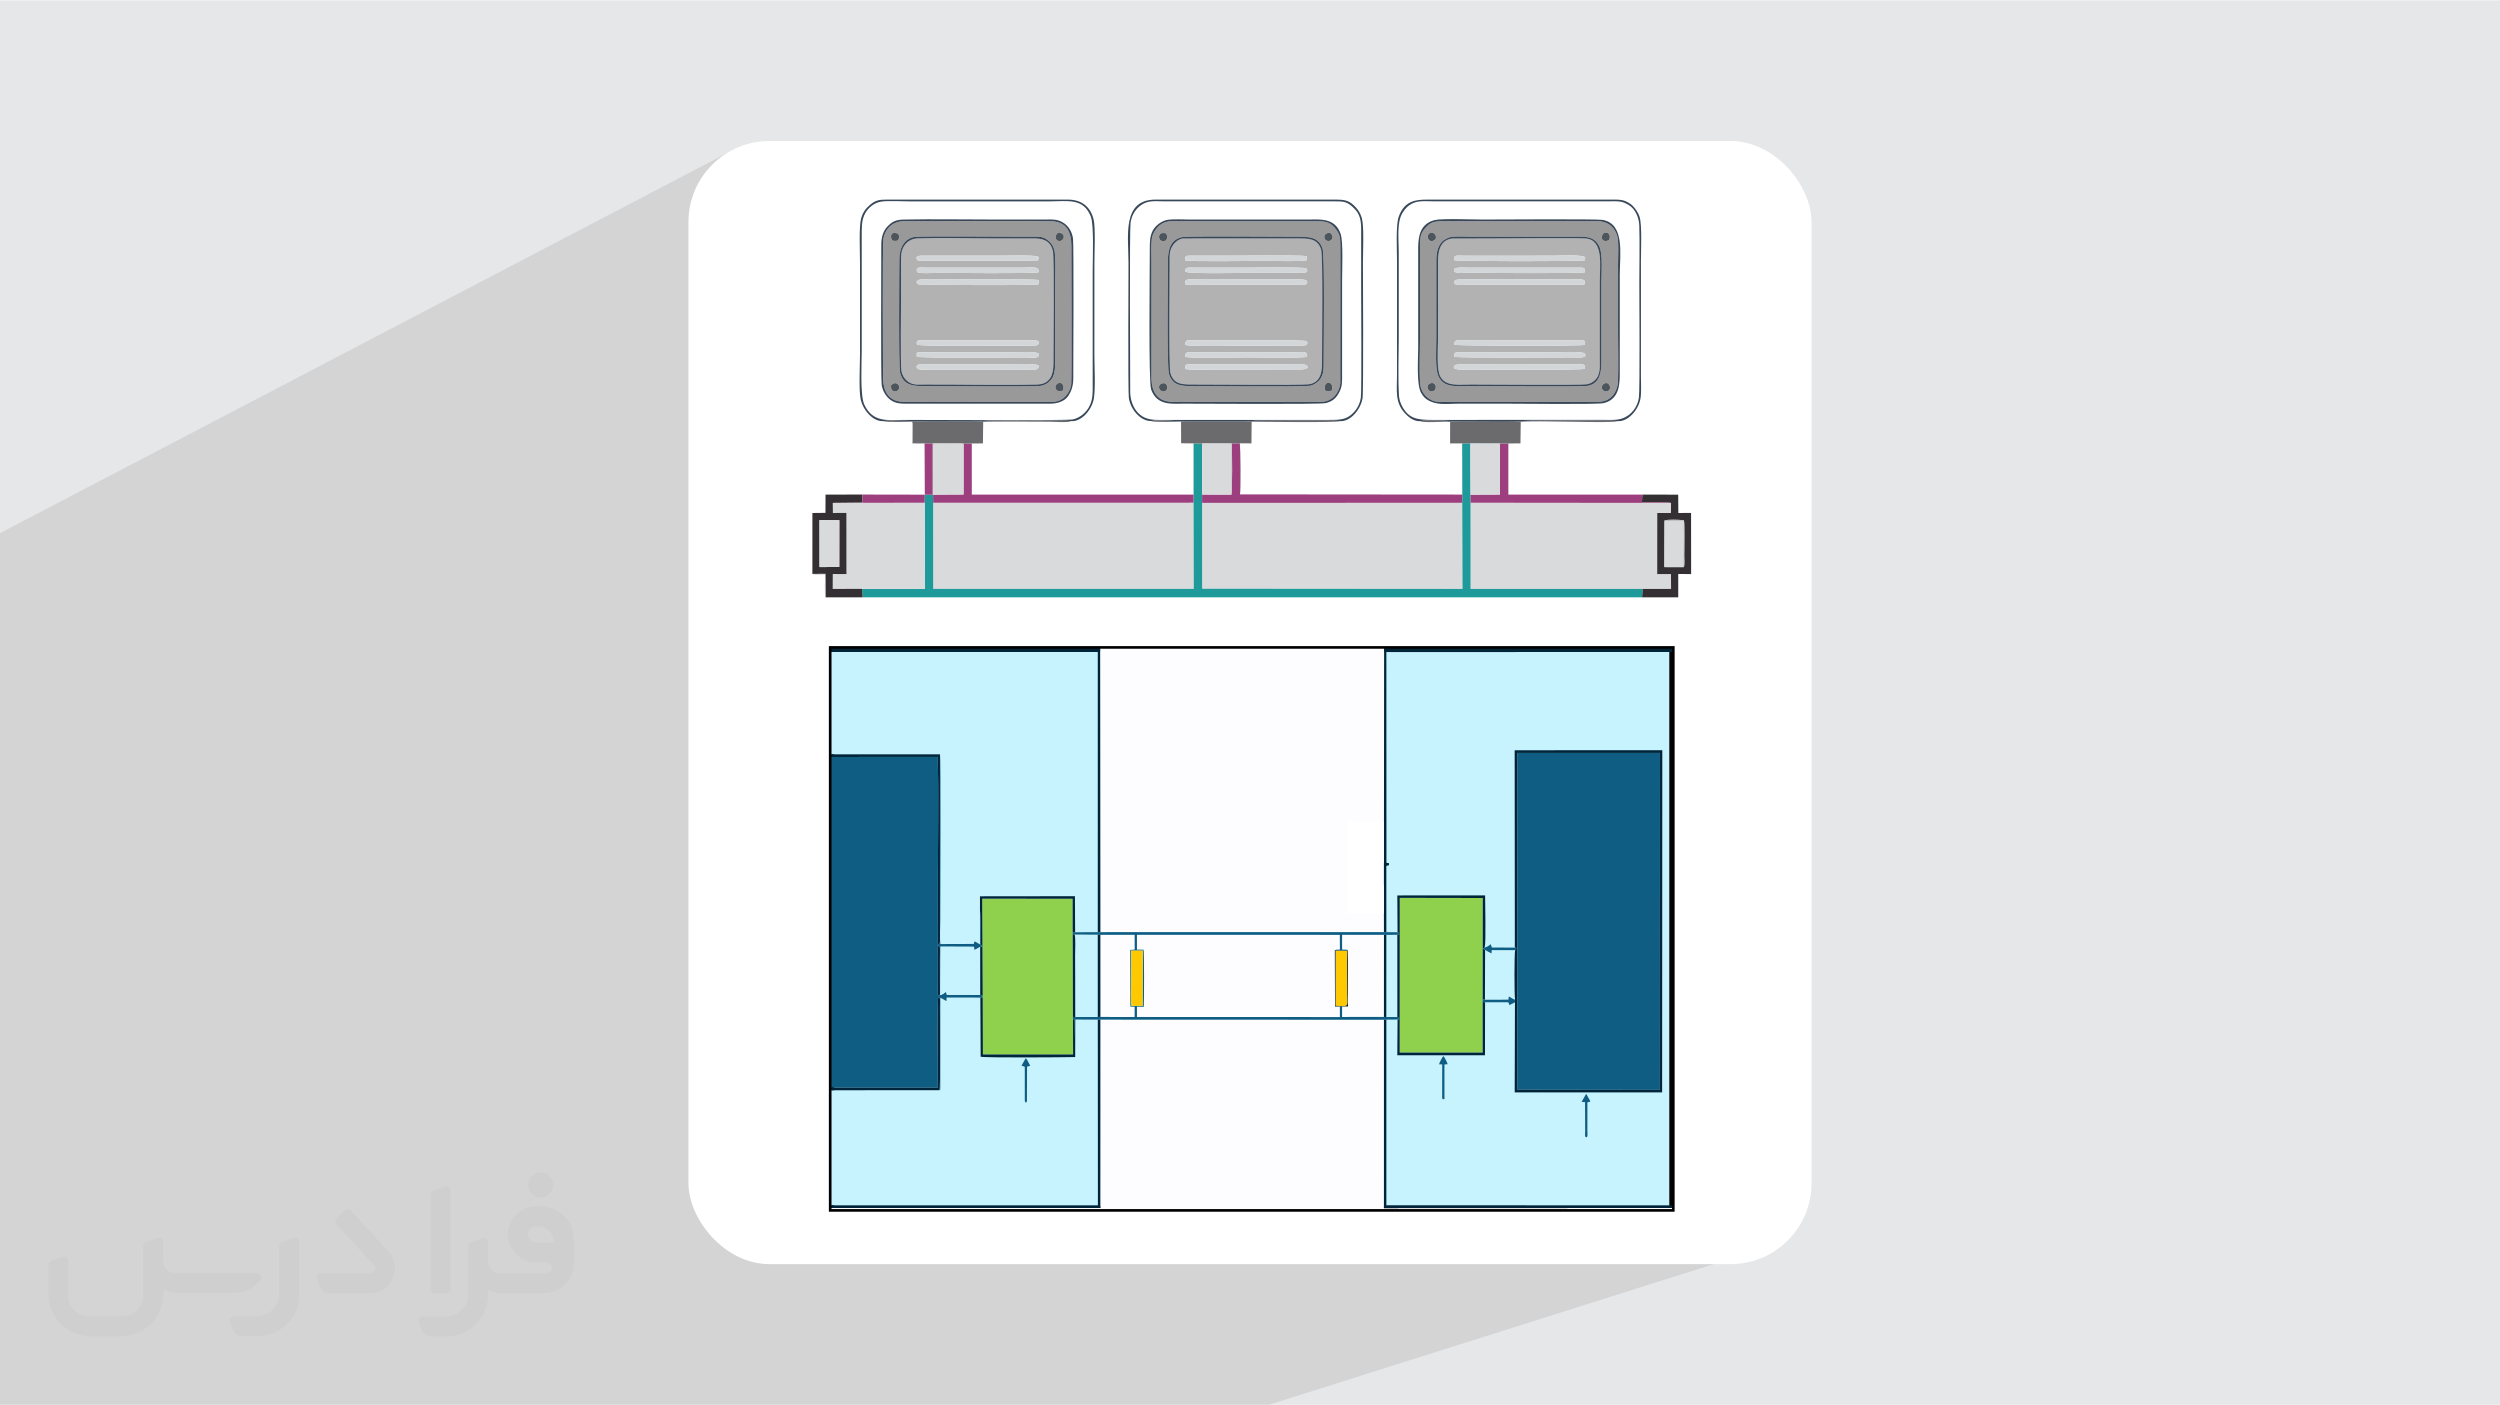 <?xml version="1.0" encoding="UTF-8"?>
<!DOCTYPE svg PUBLIC "-//W3C//DTD SVG 1.1//EN" "http://www.w3.org/Graphics/SVG/1.1/DTD/svg11.dtd">
<!-- Creator: CorelDRAW -->
<svg xmlns="http://www.w3.org/2000/svg" xml:space="preserve" width="1112px" height="625px" version="1.1" style="shape-rendering:geometricPrecision; text-rendering:geometricPrecision; image-rendering:optimizeQuality; fill-rule:evenodd; clip-rule:evenodd"
viewBox="0 0 1110.32 623.77"
 xmlns:xlink="http://www.w3.org/1999/xlink"
 xmlns:xodm="http://www.corel.com/coreldraw/odm/2003">
 <defs>
  <style type="text/css">
   <![CDATA[
    .str0 {stroke:black;stroke-width:2.36;stroke-miterlimit:2.613}
    .fil2 {fill:white}
    .fil20 {fill:#00253A}
    .fil22 {fill:#010E1C}
    .fil18 {fill:#105D83}
    .fil8 {fill:#1F9A9A}
    .fil10 {fill:#332F32}
    .fil12 {fill:#394859}
    .fil14 {fill:#4C545C}
    .fil11 {fill:#6B6B6E}
    .fil15 {fill:#88AEC3}
    .fil19 {fill:#8FD04C}
    .fil7 {fill:#9A999A}
    .fil9 {fill:#9D3E7F}
    .fil5 {fill:#B2B2B2}
    .fil16 {fill:#C7F3FE}
    .fil13 {fill:#D2D6D8}
    .fil4 {fill:#D9DADB}
    .fil17 {fill:#FDFDFF}
    .fil21 {fill:#FEC900}
    .fil6 {fill:white}
    .fil23 {fill:white}
    .fil3 {fill:#373435;fill-rule:nonzero;fill-opacity:0.031}
    .fil1 {fill:#373535;fill-opacity:0.102}
    .fil0 {fill:#E6E7E8}
   ]]>
  </style>
 </defs>
 <g id="Layer_x0020_1">
  <polygon class="fil0" points="0,0 1110.32,0 1110.32,623.77 0,623.77 "/>
  <polygon class="fil1" points="771.18,467.03 793.72,550.99 563.53,623.77 4.58,623.77 0,623.77 0,236.64 323.12,67.71 "/>
  <rect class="fil2" x="305.76" y="62.49" width="498.8" height="498.8" rx="35.96" ry="35.96"/>
  <g id="_105553223805600">
   <path class="fil3" d="M132.86 551.63l0 23.26c0,2.41 -0.44,4.82 -1.38,7.04 -0.93,2.21 -2.26,4.27 -3.98,5.95 -1.72,1.72 -3.74,3.04 -5.95,3.98 -2.21,0.93 -4.62,1.38 -7.03,1.38l-7.18 0c-0.84,0 -1.67,-0.25 -2.36,-0.74 -0.69,-0.49 -1.23,-1.13 -1.53,-1.92l-1.32 -3.44c-0.1,-0.3 -0.15,-0.64 -0.15,-0.99 0,-0.34 0.15,-0.64 0.34,-0.93 0.2,-0.29 0.45,-0.49 0.74,-0.64 0.3,-0.15 0.64,-0.25 0.94,-0.2l10.18 0c2.6,0 5.06,-1.03 6.93,-2.9 1.82,-1.82 2.85,-4.32 2.85,-6.93l0 -21.15c0,-0.39 0.15,-0.78 0.39,-1.13 0.25,-0.34 0.59,-0.59 0.94,-0.74l4.82 -1.86c0.29,-0.1 0.64,-0.15 0.98,-0.1 0.34,0.05 0.64,0.15 0.89,0.34 0.24,0.2 0.49,0.44 0.64,0.74 0.14,0.34 0.24,0.69 0.24,0.98z"/>
   <path class="fil3" d="M240.11 535.6l-1.77 0c-7.03,0 -12.88,5.75 -12.78,12.74 0.05,3.24 1.42,6.39 3.74,8.65 2.31,2.31 5.45,3.59 8.75,3.59l4.67 0c0.64,0 1.23,0.25 1.67,0.69 0.44,0.44 0.69,1.03 0.69,1.67 0,0.64 -0.25,1.23 -0.69,1.68 -0.44,0.44 -1.03,0.68 -1.67,0.68l-21.15 0c-1.27,0 -2.45,-0.54 -3.34,-1.42 -0.89,-0.89 -1.38,-2.12 -1.43,-3.35l0 -8.85c0,-0.34 -0.09,-0.64 -0.24,-0.93 -0.15,-0.3 -0.4,-0.54 -0.64,-0.74 -0.25,-0.2 -0.59,-0.3 -0.89,-0.34 -0.34,-0.05 -0.64,0 -0.98,0.09l-4.87 1.87c-0.34,0.15 -0.69,0.4 -0.93,0.74 -0.25,0.34 -0.35,0.74 -0.35,1.13l0 21.15c0,2.6 -1.03,5.11 -2.85,6.93 -1.82,1.82 -4.33,2.9 -6.93,2.9l-10.23 0c-0.34,0 -0.64,0.1 -0.94,0.25 -0.29,0.15 -0.54,0.39 -0.73,0.64 -0.2,0.29 -0.3,0.59 -0.35,0.88 -0.05,0.35 0,0.64 0.15,0.99l1.33 3.44c0.29,0.79 0.83,1.47 1.52,1.97 0.69,0.49 1.53,0.73 2.36,0.68l7.18 0c4.87,0 9.54,-1.91 12.99,-5.4 3.44,-3.45 5.4,-8.12 5.4,-12.99l0 -2.16c1.87,0.93 3.94,1.43 6,1.43l18.54 0c3.59,0 7.08,-1.43 9.64,-3.99 2.56,-2.56 3.98,-6 3.98,-9.64l0 -10.13c0,-3.93 -1.57,-7.72 -4.32,-10.52 -2.81,-2.8 -6.59,-4.33 -10.53,-4.33zm5.95 16.08l-7.86 0c-0.94,0 -1.82,-0.29 -2.51,-0.93 -0.69,-0.64 -1.13,-1.48 -1.23,-2.41 0,-0.49 0.05,-1.03 0.24,-1.53 0.2,-0.49 0.45,-0.93 0.79,-1.27 0.69,-0.64 1.62,-1.04 2.56,-1.04l0.83 0c1.92,0 3.74,0.74 5.07,2.12 1.38,1.33 2.11,3.14 2.11,5.06z"/>
   <path class="fil3" d="M200.04 528.77l0 43.37c0,0.25 -0.05,0.54 -0.15,0.79 -0.1,0.24 -0.25,0.49 -0.45,0.68 -0.19,0.2 -0.39,0.35 -0.63,0.45 -0.25,0.1 -0.5,0.15 -0.79,0.15l-4.82 0c-0.25,0 -0.54,-0.05 -0.79,-0.15 -0.24,-0.1 -0.49,-0.25 -0.64,-0.45 -0.19,-0.19 -0.34,-0.44 -0.44,-0.68 -0.1,-0.25 -0.15,-0.54 -0.15,-0.79l0 -41.51c0,-0.39 0.1,-0.78 0.35,-1.13 0.24,-0.34 0.54,-0.59 0.93,-0.73l4.82 -1.87c0.3,-0.1 0.64,-0.15 0.99,-0.15 0.34,0.05 0.63,0.15 0.88,0.34 0.29,0.2 0.49,0.45 0.64,0.74 0.15,0.25 0.25,0.59 0.25,0.94z"/>
   <path class="fil3" d="M164.28 574.21l-18.14 0c-0.84,0 -1.67,-0.25 -2.36,-0.74 -0.69,-0.49 -1.23,-1.18 -1.58,-1.97l-1.32 -3.39c-0.1,-0.3 -0.15,-0.64 -0.1,-0.99 0.05,-0.34 0.15,-0.64 0.34,-0.93 0.2,-0.3 0.45,-0.49 0.74,-0.64 0.3,-0.15 0.64,-0.25 0.93,-0.25l21.74 0c0.39,0 0.79,-0.14 1.13,-0.34 0.35,-0.25 0.59,-0.54 0.79,-0.93 0.15,-0.4 0.2,-0.79 0.15,-1.18 -0.05,-0.4 -0.25,-0.79 -0.5,-1.09l-16.72 -18.19c-0.34,-0.4 -0.54,-0.94 -0.54,-1.48 0,-0.54 0.25,-1.03 0.69,-1.42l3.49 -3.25c0.4,-0.34 0.94,-0.54 1.48,-0.54 0.54,0.05 1.03,0.25 1.43,0.69l16.57 18.05c6.54,7.03 1.47,18.59 -8.22,18.59z"/>
   <path class="fil3" d="M115.4 568.8l-2.36 2.01c-2.46,2.12 -5.6,3.3 -8.85,3.3l-24.93 0c-2.31,0 -4.62,-0.5 -6.74,-1.48l0 1.92c0,2.46 -0.49,4.92 -1.42,7.18 -0.94,2.26 -2.31,4.33 -4.08,6.1 -1.73,1.72 -3.79,3.09 -6.1,4.08 -2.26,0.93 -4.72,1.42 -7.18,1.42l-13.53 0c-2.45,0 -4.91,-0.49 -7.18,-1.42 -2.26,-0.94 -4.32,-2.31 -6.09,-4.08 -1.72,-1.72 -3.1,-3.79 -4.08,-6.1 -0.94,-2.26 -1.43,-4.72 -1.43,-7.18l0 -12.74c0,-0.39 0.15,-0.78 0.34,-1.13 0.25,-0.34 0.54,-0.59 0.94,-0.74l4.82 -1.86c0.29,-0.1 0.64,-0.15 0.98,-0.1 0.34,0.05 0.64,0.14 0.89,0.34 0.24,0.2 0.49,0.44 0.64,0.74 0.14,0.29 0.24,0.59 0.24,0.93l0 15.2c0,2.46 0.98,4.82 2.71,6.54 1.72,1.72 4.08,2.7 6.54,2.7l14.85 0c2.46,0 4.77,-0.98 6.49,-2.7 1.72,-1.72 2.7,-4.08 2.7,-6.54l0 -21.74c0,-0.39 0.15,-0.78 0.35,-1.13 0.24,-0.34 0.54,-0.59 0.93,-0.74l4.82 -1.87c0.3,-0.09 0.64,-0.14 0.98,-0.09 0.35,0.05 0.64,0.14 0.94,0.34 0.29,0.2 0.49,0.44 0.64,0.74 0.15,0.29 0.24,0.64 0.24,0.93l0 8.31c0,1.38 0.54,2.76 1.53,3.74 0.98,0.99 2.31,1.57 3.74,1.57l36.29 0c0.39,0 0.83,0.1 1.13,0.35 0.34,0.25 0.59,0.59 0.74,0.93 0.14,0.4 0.14,0.79 0.04,1.23 0,0.45 -0.24,0.79 -0.54,1.04z"/>
   <path class="fil3" d="M240.11 531.72c3.05,0 5.56,-2.51 5.56,-5.56 0,-3.05 -2.51,-5.56 -5.56,-5.56 -3.05,0 -5.55,2.51 -5.55,5.56 0,3.05 2.5,5.56 5.55,5.56z"/>
  </g>
  <g id="_105553224665568">
   <g>
    <polygon class="fil4" points="530.09,223.12 414.43,223.14 414.46,261.38 530.18,261.4 "/>
    <polygon class="fil4" points="649.41,223.16 533.89,223.2 533.9,261.32 649.54,261.41 "/>
    <path class="fil5" d="M703.88 163.66c-2,0.68 -43.71,0.3 -52.57,0.31 -0.83,0 -7.38,0.49 -5.22,-1.87 0.76,-0.83 12.55,-0.45 14.54,-0.45l37.84 0.01c4.03,0 5.86,-0.62 5.41,2zm-57.94 -5.36c-0.44,-2.59 1.25,-1.99 5.1,-1.99 2.58,-0.01 5.15,-0.01 7.73,0 5.06,0 10.12,-0.01 15.19,0 5.06,0 10.12,0.01 15.19,0.01 2.25,-0.01 13.9,-0.57 14.69,0.57 1.59,2.31 -3.67,1.69 -5.1,1.7 -8.7,0.04 -51.02,0.31 -52.8,-0.29zm57.94 -5.28c-2.04,0.59 -56.56,0.47 -57.94,-0.04 -0.42,-2.87 2.86,-1.96 5.37,-1.96 2.57,0.01 5.15,0.01 7.73,0.01 5.24,-0.01 10.48,0.02 15.72,0 5.24,-0.01 10.48,0.03 15.72,0.01l11.74 -0.01c1.92,0.05 1.88,0.25 1.66,1.99zm-7.27 -29.04c5.43,0 7.76,-0.72 7.28,2.09 -1.25,0.35 -2.88,0.29 -4.35,0.29 -15.54,0.04 -31.1,0.03 -46.63,0 -1.37,0 -4.74,0.18 -5.88,-0.03 -1.84,-0.35 -1.93,-2.33 1.07,-2.36 15.68,-0.19 32.62,0.02 48.51,0.01zm-50.63 -4.64c0.62,-1.01 5.82,-0.59 7.19,-0.59l45.57 0c4.45,0 5.41,-0.5 5.15,2.04 -2.17,0.62 -45.87,0.25 -52.85,0.25 -0.92,0 -6.45,0.58 -5.06,-1.7zm43.43 -5.92c2.54,0.01 13.09,-0.61 14.63,0.7l-0.12 1.33c-2.16,0.58 -56.51,0.49 -58.02,-0.02 -0.26,-2.55 0.4,-2 5.41,-2l38.1 -0.01zm-44.63 -7.62c-5.96,0.97 -6.11,6.99 -6.11,11.12l-0.01 34.11c-0.02,4.09 -0.68,13 1.06,16.11 2.49,4.47 8.13,3.46 13.72,3.47 6.69,0.02 48.19,0.33 51.16,-0.08 2.27,-0.32 4.23,-1.94 5.02,-3.56 1.1,-2.22 0.86,-5.07 0.85,-7.68l0 -34.11c0,-7.04 1.95,-18.7 -6.16,-19.39 -3.84,-0.33 -36.23,-0.02 -42.61,-0.02l-16.92 0.03z"/>
    <path class="fil5" d="M407.16 163.11c-0.76,-2.16 4.3,-1.47 5.4,-1.47l35.17 0c2.71,-0.02 12.1,-0.51 13.54,0.55 0.26,2.61 -3.29,1.77 -5.54,1.78l-42.37 0c-1.65,0 -5.69,0.59 -6.2,-0.86zm0.09 -4.87c-0.53,-2.06 0.2,-1.95 2.1,-1.95l39.98 0.02c2.88,-0.01 10.1,-0.55 11.97,0.56 0.25,2.47 -1.51,1.72 -7.44,1.73 -2.78,0 -44.74,0.44 -46.61,-0.36zm53.42 -7.07c1.48,0.68 0.71,2.19 -1.46,2.22 -1.49,0.02 -3.05,-0.04 -4.55,-0.03 -5.82,0 -45.73,0.48 -47.4,-0.45 -0.55,-2.45 0.89,-1.88 5.04,-1.87l39.16 0c1.36,0 8.54,-0.18 9.21,0.13zm-53.66 -25.99c0.71,-1.86 3.94,-1.18 5.82,-1.19 6.89,-0.03 45.84,-0.34 48.45,0.24l-0.08 1.89c-2.77,0.64 -40.35,0.24 -49.17,0.24 -2.07,0 -4.2,0.57 -5.02,-1.18zm0.26 -4.51c-0.72,-2.67 1.9,-1.91 4.22,-1.92l41.84 0c5.72,0 8.4,-0.85 7.87,2.06 -2.34,0.61 -38.76,0.25 -44.38,0.24 -2.18,-0.01 -8.14,0.43 -9.55,-0.38zm38.06 -7.25c1.9,0 15.32,-0.46 15.91,0.59 0.32,2.14 -1.42,1.71 -3.11,1.7l-35.44 0.01 -14.75 -0.08c-0.9,-0.32 -1.95,-2.18 1.14,-2.22l36.25 0zm-44.96 51.2c0.29,1.69 1.16,3.04 1.95,3.85 0.03,0.04 0.09,0.09 0.13,0.13 2.45,2.48 4.81,2.03 8.51,2.02 16.12,-0.05 33.9,0.38 49.57,0.01 5.96,-0.14 7.34,-4.48 7.34,-9.48 -0.01,-6.61 0.37,-46.57 -0.21,-49.51 -1.26,-6.42 -6.89,-5.88 -10.6,-5.88 -5.51,0 -11.01,0.01 -16.52,0 -10.79,-0.01 -22.36,-0.39 -33.05,0 -2.7,0.1 -4.48,1.42 -5.49,2.73 -1.46,1.89 -1.82,3.79 -1.81,6.57 0.01,5.5 0.01,11.01 0,16.52 0,5.15 -0.33,30.1 0.18,33.04z"/>
    <path class="fil5" d="M526.45 163.72c-0.39,-2.58 0.82,-2.07 4.68,-2.07 2.4,0 4.8,-0.01 7.2,0l28.24 -0.01c2.05,0.01 12.92,-0.39 13.73,0.47 1.95,2.08 -3.19,1.85 -4.4,1.85l-35.44 0.01c-3.38,0 -11.27,0.37 -14.01,-0.25zm54.02 -5.43c-1.74,0.71 -23.06,0.3 -26.95,0.3 -4.73,0 -24.16,0.56 -27.01,-0.24 -0.53,-2.83 2.29,-2.03 4.89,-2.04l43.97 0c2.55,0 5.56,-0.86 5.1,1.98zm-54 -5.24c-0.38,-2.86 2.11,-2.02 4.66,-2.02 2.4,0 4.8,-0.01 7.2,0 5.91,0.03 41.25,-0.41 42.02,0.38 0.61,0.61 0.27,1.68 -0.96,1.9l-24.81 0.05c-4.9,0 -25.04,0.57 -28.11,-0.31zm50.23 -26.68c-3.11,-0.02 -6.22,-0.01 -9.33,-0.01l-30.11 0c-2.82,-0.01 -8.45,0.29 -10.8,-0.24 -0.49,-2.75 1.16,-2.11 5.47,-2.13l40.51 0c2.8,0 8.9,-0.67 8.06,1.54 -0.43,1.15 -2.39,0.84 -3.8,0.84zm3.46 -7.33c1.9,2.46 -2.76,2 -4.26,2l-21.58 0c-3.66,0.02 -26.24,0.51 -27.96,-0.52 -0.06,-2.32 1.41,-1.76 4.77,-1.77 2.14,-0.01 4.27,0 6.4,-0.01 4.26,0 8.53,0 12.79,0.01 2.69,0 28.98,-0.39 29.84,0.29zm0.28 -3.65c-2.07,0.76 -14.91,0.29 -18.4,0.32 -6.64,0.01 -33.17,0.4 -35.62,-0.18 -0.26,-2.21 0.41,-2.13 2.57,-2.11l14.14 0c3.88,-0.01 33.78,-0.31 37.28,0.18l0.03 1.79zm-55.06 -9.61c-2.27,0.3 -4.03,2.2 -4.79,3.54 -1.26,2.22 -1.12,4.42 -1.11,7.07 0.03,6.38 -0.43,46.42 0.35,49.14 1.56,5.4 5.61,5.09 11.57,5.09 6.71,0 46.83,0.32 49.83,-0.1 6.06,-0.84 5.91,-6.95 5.91,-10.7 0,-8.15 0.47,-46.53 -0.42,-49.18 -1.72,-5.16 -5.77,-4.88 -11.62,-4.88l-49.72 0.02z"/>
    <polygon class="fil4" points="729.56,261.41 742.17,261.41 742.13,254.81 736.01,254.81 736.03,227.69 742.11,227.69 742.15,223.22 653.12,223.13 653.13,261.42 "/>
    <path class="fil6" d="M637.16 97.6c3.06,-0.77 17.16,-0.24 21.34,-0.24 5.93,-0.01 50.8,-0.29 53.25,0.15 9.98,1.76 7.67,15.19 7.64,24.47 -0.02,7.11 0.01,14.21 0,21.32 0,7.11 0.01,14.21 0,21.32 0,5.13 0.22,12.51 -7.17,14.28 -2.72,0.65 -36.93,0.23 -42.79,0.24 -7.11,0.01 -14.21,-0.01 -21.32,-0.01 -5.9,0.01 -10.07,0.91 -14.31,-1.8 -1.21,-0.78 -1.64,-1.45 -2.53,-2.8 -2.27,-3.47 -1.42,-15.14 -1.42,-20.04l0 -42.63c0,-5.05 -0.23,-12.36 7.31,-14.26zm-15.84 77.94c0.1,1.76 0.69,3.39 1.45,4.81 2.88,5.42 6.66,5.99 13.08,6l76.48 -0.01c4.45,0 7.39,0.35 10.71,-1.94 2.13,-1.47 4.32,-4.2 4.84,-7.97 0.5,-3.53 0.19,-46.3 0.19,-50.98 -0.01,-8.35 0.23,-17.02 -0.02,-25.33 -0.12,-3.92 -1.95,-7.26 -4.03,-8.75 -3.66,-2.61 -5.57,-2.07 -10.63,-2.09l-76.47 0c-4.27,-0.01 -7.79,-0.58 -11,1.72 -1.27,0.9 -2.21,2.09 -3.02,3.38 -2.64,4.24 -1.66,11.79 -1.67,17.48l0 38.37c-0.03,8.12 -0.38,17.31 0.09,25.31z"/>
    <path class="fil6" d="M391.57 170.75c-0.42,-3.19 -0.18,-56.57 -0.17,-62.36 0,-3.58 1.02,-6.26 2.9,-8.13 2.06,-2.06 3.71,-2.83 7.07,-2.9 13.76,-0.27 27.77,0.03 41.57,0 6.93,-0.01 13.85,0.01 20.78,0 3.72,-0.01 5.95,-0.34 8.86,1.64 1.72,1.17 3.49,3.47 3.97,6.73 0.39,2.63 0.13,57.16 0.12,62.35 -0.01,3.43 -0.98,5.93 -2.54,8.02 -1.33,1.77 -4.16,3.02 -7.48,3.04l-62.35 -0.01c-3.6,0 -6.21,0.23 -8.83,-1.68 -1.61,-1.18 -3.49,-3.61 -3.9,-6.7zm0 -81.38c-3.23,0.45 -5.79,2.56 -7.28,5.15 -1.81,3.18 -1.55,6.95 -1.57,10.94l0 50.1c-0.02,5.48 -0.77,19.8 1.12,23.92 3.79,8.28 10.55,6.87 17.8,6.87 6.15,0 72.01,0.36 74.81,-0.21 3.14,-0.63 5.8,-3.1 7.04,-5.23 1.99,-3.4 1.79,-6.52 1.8,-10.7l0 -50.09c0,-5.15 0.66,-20.41 -0.86,-24.17 -3.35,-8.27 -10.23,-6.67 -18.04,-6.66l-62.62 0c-3.37,-0.01 -9.14,-0.34 -12.2,0.08z"/>
    <path class="fil6" d="M518.22 97.56c2.28,-0.49 7.87,-0.2 10.52,-0.2l52.22 0c4.99,-0.01 12.01,-0.96 14.47,6.42 1.18,3.56 0.64,15.83 0.63,20.33l0 41.57c-0.01,3.65 0.25,5.71 -1.48,8.82 -1.16,2.08 -2.81,3.76 -5.97,4.42 -2.75,0.57 -57.29,0.21 -62.8,0.22 -5.44,0.01 -11.99,0.97 -14.57,-6.35 -1.17,-3.34 -0.59,-51.78 -0.58,-62 0,-3.42 -0.07,-6.18 1.5,-8.85 1,-1.7 3.33,-3.8 6.06,-4.38zm86.15 79.05c0.46,-2.78 0.14,-45.73 0.15,-49.83 0.03,-8.35 0.03,-16.71 0.01,-25.05 -0.01,-4.24 -0.66,-6.86 -3.09,-9.28 -3.14,-3.12 -4.44,-3.18 -9.02,-3.17l-75.14 0c-4.37,0 -7.44,-0.58 -10.66,1.79 -2.04,1.51 -3.95,3.93 -4.51,7.75 -0.47,3.31 -0.19,69.07 -0.15,75.12 0.03,3.95 1.56,7.25 3.43,9.23 2.44,2.57 5.47,3.2 8.96,3.18l75.14 0c4.11,-0.01 7.5,0.19 10.34,-2.07 2.06,-1.65 3.94,-4.09 4.54,-7.67z"/>
    <path class="fil7" d="M712.66 170.14c2.13,-1 3.57,2.81 1.17,3.48 -2.25,0.63 -3.53,-2.38 -1.17,-3.48zm-77.34 -0.06c2.48,-0.8 3.24,2.76 1.2,3.5 -2.47,0.89 -3.55,-2.74 -1.2,-3.5zm9.53 -65.05c2.24,-0.28 6.16,-0.06 8.59,-0.06l43.7 0.01c6.32,-0.01 10.57,-0.73 13.11,4.16 1.72,3.31 0.98,12.38 0.99,16.57l0 34.91c-0.01,4.37 -0.63,10.01 -6.64,10.67 -3.35,0.37 -45.29,0.08 -52.49,0.07 -6.09,0 -10.77,0.61 -13.19,-4.21 -1.68,-3.35 -1.01,-12.41 -1.02,-16.66l0.01 -34.9c0.01,-3.6 0.71,-7.53 3.79,-9.34 0.88,-0.52 1.83,-1.06 3.15,-1.22l0 0zm66.67 1.08c-0.79,-4.32 4.93,-3.78 3.05,0.5 -1.99,0.55 -2.19,0.3 -3.05,-0.5zm-76.57 -2.67c1.93,-1.25 4.13,2.13 1.81,3.26 -2.28,1.11 -3.64,-2.07 -1.81,-3.26zm-4.23 66.77c0.23,3.18 2.15,5.54 3.83,6.64 2.95,1.94 5.18,1.51 9.03,1.51l62.89 0c3.83,0.01 6.28,0.18 8.86,-1.94 1.62,-1.33 3.14,-3.99 3.25,-7.27 0.25,-6.86 0.03,-14.15 0.03,-21.05l0 -31.45c0,-3.05 0.26,-7.51 -0.06,-10.4 -0.37,-3.25 -2.17,-5.55 -3.99,-6.75 -2.73,-1.8 -5.58,-1.39 -9.16,-1.38l-62.89 0.01c-3.76,-0.01 -6.34,-0.2 -8.66,2.13 -1.78,1.8 -3.11,3.43 -3.15,7.07 -0.09,7 -0.02,14.04 -0.02,21.05 -0.01,7.01 -0.01,14.03 0,21.05 0,6.51 -0.42,14.45 0.04,20.78z"/>
    <path class="fil7" d="M588.54 173.3c-1.36,-4.5 4.26,-4.71 2.96,-0.02 -1.4,0.47 -1.55,0.45 -2.96,0.02zm-72.49 -3.13c2.4,-0.87 3.22,2.67 1.34,3.39 -2.24,0.86 -3.94,-2.44 -1.34,-3.39zm9.06 -65.04c2.43,-0.51 44.5,-0.15 50.79,-0.16 5.98,0 9.71,0.2 11.48,5.26 1.03,2.92 0.49,41.9 0.5,50.39 0.01,2.92 0.1,4.91 -1.29,7.23 -0.94,1.56 -2.91,3.01 -4.88,3.35 -3.11,0.54 -44.23,0.16 -51.11,0.17 -6.11,0 -9.79,-0.19 -11.43,-5.43 -1.01,-3.24 -0.46,-41.64 -0.47,-50.35 -0.01,-5.53 1.52,-9.45 6.41,-10.46zm63.98 -1.47c2.01,-1.55 3.77,1.66 2,2.89 -1.06,0.73 -2.28,0.22 -2.69,-0.55 -0.24,-0.44 -0.3,-0.95 -0.13,-1.47 0.3,-0.86 0.51,-0.63 0.82,-0.87zm-71.17 -0.13c1.33,2.25 -0.34,4.33 -2.35,3.15 -1.2,-0.7 -1.5,-4.15 2.35,-3.15zm77.37 5.39c-0.01,-3.93 -0.4,-5.43 -2.46,-7.85 -1.81,-2.12 -3.5,-2.94 -7.34,-2.95l-61.55 0.01c-3.47,0 -6.18,-0.34 -8.65,1.6 -1.56,1.23 -3.39,3.43 -3.76,6.41 -0.36,2.83 -0.11,7.24 -0.12,10.25 -0.01,3.37 0,6.75 0,10.12l0 41.04c0.01,6.87 2.92,10.81 9.87,10.81 13.68,0.01 27.35,-0.02 41.03,-0.01 6.84,0 13.68,0.01 20.52,0 3.59,0 6.03,0.36 8.71,-1.56 1.66,-1.19 3.24,-3.35 3.71,-6.58l0.04 -61.29z"/>
    <path class="fil7" d="M395.78 170.9c0.73,-0.48 1.31,-1.16 2.42,-0.72 0.88,0.35 1.4,1.23 1.04,2.35 -0.57,1.76 -3.99,1.85 -3.46,-1.63zm76.35 2.39c-3.25,1.18 -4.15,-1.55 -2.81,-2.81 1.51,-1.42 3.72,-0.2 2.81,2.81zm-65.54 -68.27c3.08,-0.33 43.75,-0.02 50.74,-0.04 2.71,-0.01 5.26,-0.32 7.39,1.08 1.65,1.09 2.82,2.34 3.52,4.73 0.8,2.76 0.36,13.21 0.37,16.79l0 33.84c0.01,2.6 -0.31,5.23 -1.68,6.94 -1.2,1.5 -2.79,2.69 -5.33,2.95 -3.22,0.33 -43.87,0.05 -50.9,0.06 -5.84,0 -9.5,-0.61 -10.93,-5.96 -0.74,-2.74 -0.37,-44.29 -0.34,-50.62 0.03,-5.09 2.44,-9.25 7.16,-9.77zm-10.41 1.6c-1.27,-2.7 0.21,-4.09 2.87,-2.88 0.36,1.31 0.35,1.88 -0.19,2.92 -1.19,0.28 -1.53,0.29 -2.68,-0.04zm73.55 -3.29c3.34,-0.43 3.3,2.68 1.59,3.42 -1.14,0.5 -2.21,-0.19 -2.45,-1.13 -0.29,-1.13 0.37,-1.6 0.86,-2.29zm6.03 67.15c0.27,-2.33 0.07,-56.23 0.07,-61.29 0,-6.08 -2.02,-11 -9.18,-11.07 -20.29,-0.22 -41.14,0.03 -61.55,0 -3.59,0 -6.08,-0.33 -8.81,1.46 -1.63,1.05 -3.44,3.23 -3.92,6.21 -0.52,3.23 -0.19,55.7 -0.19,61.49 0.01,6.76 2.73,11.03 9.46,11.08 13.66,0.1 27.36,-0.01 41.03,0 6.84,0 13.68,0 20.52,0 3.59,0.01 6.08,0.41 8.8,-1.47 1.52,-1.05 3.43,-3.48 3.77,-6.41z"/>
    <polygon class="fil8" points="530.1,219.52 530.09,223.12 530.18,261.4 414.46,261.38 414.43,223.14 414.41,219.55 414.27,219.6 410.73,219.55 410.68,223.13 410.83,261.41 382.89,261.4 383.12,265.14 729.31,265.15 729.56,261.41 653.13,261.42 653.12,223.13 653.12,219.55 652.89,196.73 649.39,196.78 649.44,219.51 649.41,223.16 649.54,261.41 533.9,261.32 533.89,223.2 533.89,219.5 533.86,196.88 530.09,196.78 "/>
    <polygon class="fil4" points="382.89,261.4 410.83,261.41 410.68,223.13 369.85,223.19 369.92,227.69 375.92,227.65 375.94,254.81 369.87,254.8 369.83,261.41 "/>
    <path class="fil9" d="M546.9 219.53l-13.01 -0.03 0 3.7 115.52 -0.04 0.03 -3.65 -98.73 -0.09c0.26,-1.26 0.19,-21.26 -0.08,-22.65l-3.63 0c0.29,2.3 0.33,21.72 -0.1,22.76l0 0z"/>
    <polygon class="fil9" points="414.41,219.55 414.43,223.14 530.09,223.12 530.1,219.52 431.61,219.51 431.6,196.83 427.94,196.92 427.94,219.47 "/>
    <path class="fil10" d="M363.95 230.87l8.82 0.02 -0.02 20.76 -8.78 0.07 -0.02 -20.85zm-3.15 23.88l5.81 -0.02 0.07 10.42 16.44 -0.01 -0.23 -3.74 -13.06 0.01 0.04 -6.61 6.07 0.01 -0.02 -27.16 -6 0.04 -0.07 -4.5 13.24 -0.14 -0.08 -3.55 -16.37 0.02 -0.03 8.11 -5.8 0.06 -0.01 27.06z"/>
    <path class="fil10" d="M739.26 231.06c1.2,-0.64 6.85,-0.35 8.58,-0.16 0.49,1.15 0.2,12.87 0.2,15.79 0,0.8 0.32,4.56 -0.29,5.06l-8.55 -0.03 0.06 -20.66zm2.89 -7.84l-0.04 4.47 -6.08 0 -0.02 27.12 6.12 0 0.04 6.6 -12.61 0 -0.25 3.73 16.05 0 -0.01 -10.35 5.73 0.02 -0.03 -27.15 -5.65 0.03 -0.06 -8.14 -15.94 -0.04 -0.15 3.5c2.24,0.05 11.68,-0.27 12.9,0.21z"/>
    <path class="fil9" d="M653.12 219.55l0 3.58 89.03 0.09c-1.22,-0.48 -10.66,-0.16 -12.9,-0.21l0.15 -3.5 -59.5 0 0 -22.69 -3.73 0.03 0.01 22.65 -13.06 0.05z"/>
    <path class="fil11" d="M649.39 196.78l3.5 -0.05 13.28 0.12 3.73 -0.03 5.38 -0.05 0.13 -9.51c5.89,-0.88 41.23,0.8 42.94,-0.37 -1.81,-0.49 -31.77,-0.16 -38.53,-0.16 -2.23,0 -3.27,0.12 -5.33,0.35 -2.31,0.25 -22.51,0 -27.45,0.03 -2.12,0.02 -3.32,-0.4 -5.32,-0.38 -2.48,0.01 -8.93,-0.36 -10.88,0.18 1.46,0.93 10.54,-0.01 13.2,0.33l-0.02 9.55 5.37 -0.01z"/>
    <path class="fil11" d="M530.09 196.78l3.77 0.09c0.88,-0.4 11.32,-0.21 13.14,-0.1l3.63 0c0.27,1.39 0.34,21.39 0.08,22.65l0 -22.66 5.1 0.01 0.09 -9.62c4.33,0.02 38.28,0.5 39.31,-0.26 -1.65,-0.47 -30.47,-0.12 -36.9,-0.16 -1.91,-0.01 -3.11,0.36 -5.06,0.36 -7.02,0.03 -14.03,-0.01 -21.05,0.02 -1.77,0.01 -3.55,0 -5.33,0 -2.67,0 -12.58,-1.04 -15.52,-0.24 0.73,0.63 11.32,0.29 13.19,0.27l0.03 9.58 5.52 0.06 0 0z"/>
    <path class="fil11" d="M405.16 187.14l0.2 1.17c0.01,0.34 -0.01,0.74 -0.01,1.09l-0.06 7.41c1.44,-0.19 4.17,-0.44 5.34,0.08l3.63 -0.06c1.35,-0.3 13.16,-0.28 13.68,0.09l3.66 -0.09 4.95 -0.05 0.12 -9.53c2.05,-0.3 25.26,-0.08 29.45,-0.09 1.94,0 8.35,0.53 9.5,-0.27 -1.88,-0.5 -30.09,-0.13 -36.68,-0.16 -1.93,-0.01 -3.02,0.4 -5.06,0.39 -6.93,-0.04 -13.86,0.01 -20.79,0 -4.48,-0.01 -18.35,-0.88 -20.65,-0.23 0.89,0.64 10.77,0.3 12.72,0.25z"/>
    <polygon class="fil4" points="414.41,219.55 427.94,219.47 427.94,196.92 414.36,196.93 "/>
    <polygon class="fil4" points="653.12,219.55 666.18,219.5 666.17,196.85 653.04,196.88 "/>
    <polygon class="fil4" points="533.89,219.5 546.9,219.53 546.91,196.94 533.86,196.88 "/>
    <path class="fil12" d="M604.37 176.61c-0.6,3.58 -2.48,6.02 -4.54,7.67 -2.84,2.26 -6.23,2.06 -10.34,2.07l-75.14 0c-3.49,0.02 -6.52,-0.61 -8.96,-3.18 -1.87,-1.98 -3.4,-5.28 -3.43,-9.23 -0.04,-6.05 -0.32,-71.81 0.15,-75.12 0.56,-3.82 2.47,-6.24 4.51,-7.75 3.22,-2.37 6.29,-1.79 10.66,-1.79l75.14 0c4.58,-0.01 5.88,0.05 9.02,3.17 2.43,2.42 3.08,5.04 3.09,9.28 0.02,8.34 0.02,16.7 -0.01,25.05 -0.01,4.1 0.31,47.05 -0.15,49.83zm-93.02 10.25c2.94,-0.8 12.85,0.25 15.52,0.25 1.78,0 3.56,0 5.33,0 7.02,-0.03 14.03,0.01 21.05,-0.02 1.95,-0.01 3.15,-0.38 5.06,-0.36 6.43,0.04 35.25,-0.31 36.9,0.16 4.47,0.33 9.08,-5.07 9.93,-10.12 0.5,-2.95 0.18,-57.9 0.18,-60.12 0,-4.48 0.54,-16.04 -0.43,-19.65 -0.78,-2.93 -2.18,-4.63 -3.78,-6.1 -2.1,-1.93 -4.13,-2.41 -7.62,-2.4 -13.41,0.04 -26.83,-0.01 -40.24,0 -13.32,0.01 -26.65,0.04 -39.97,0 -15.13,-0.04 -12.09,16.28 -12.08,28.15 0,2.33 -0.26,56.83 0.14,59.89 0.7,5.18 5.26,10.47 10.01,10.32l0 0z"/>
    <path class="fil12" d="M621.32 175.54c-0.47,-8 -0.12,-17.19 -0.09,-25.31l0 -38.37c0.01,-5.69 -0.97,-13.24 1.67,-17.47 0.81,-1.3 1.75,-2.49 3.02,-3.39 3.21,-2.3 6.73,-1.73 11,-1.72l76.47 0c5.06,0.02 6.97,-0.51 10.63,2.09 2.08,1.49 3.91,4.83 4.03,8.75 0.25,8.31 0.01,16.98 0.02,25.33 0,4.68 0.31,47.45 -0.19,50.98 -0.52,3.77 -2.71,6.5 -4.84,7.97 -3.32,2.29 -6.26,1.94 -10.71,1.94l-76.48 0.01c-6.42,-0.01 -10.2,-0.58 -13.08,-5.99 -0.76,-1.43 -1.35,-3.06 -1.45,-4.82zm9.52 11.37c1.95,-0.54 8.4,-0.17 10.88,-0.18 2,-0.02 3.2,0.4 5.32,0.38 4.94,-0.03 25.14,0.22 27.45,-0.03 2.06,-0.23 3.1,-0.35 5.33,-0.35 6.76,0 36.72,-0.33 38.53,0.16 4.5,0.45 9.32,-4.77 10.24,-10.04 0.46,-2.63 0.21,-6.98 0.2,-9.84l0 -51.16c0,-4.51 0.54,-15.97 -0.58,-19.6 -0.74,-2.4 -2.66,-4.89 -4.22,-5.92 -2.87,-1.9 -4.54,-1.83 -8.46,-1.82l-81.54 -0.01c-5.46,0 -10.16,0.6 -12.73,7.44 -1.42,3.77 -0.81,14.9 -0.81,19.65l0 50.89c0,6.86 -1.01,12.01 3.53,16.93 1.35,1.46 3.78,3.71 6.86,3.5z"/>
    <path class="fil12" d="M391.57 89.37c3.06,-0.42 8.83,-0.08 12.2,-0.08l62.62 0c7.81,-0.01 14.69,-1.61 18.04,6.66 1.52,3.76 0.86,19.02 0.86,24.17l0 50.09c-0.01,4.18 0.19,7.3 -1.8,10.7 -1.24,2.13 -3.9,4.6 -7.04,5.23 -2.8,0.57 -68.66,0.21 -74.81,0.21 -7.25,0 -14.01,1.41 -17.8,-6.87 -1.89,-4.12 -1.14,-18.44 -1.12,-23.92l0 -50.1c0.02,-3.98 -0.24,-7.76 1.57,-10.94 1.49,-2.59 4.05,-4.7 7.28,-5.15zm0.87 97.52c2.3,-0.65 16.17,0.22 20.65,0.23 6.93,0.01 13.86,-0.04 20.79,0 2.04,0.01 3.13,-0.4 5.06,-0.39 6.59,0.03 34.8,-0.34 36.68,0.16 4.36,0.43 9.09,-4.52 10.15,-9.81 0.83,-4.1 0.28,-15.06 0.27,-19.93 0,-13.41 0.03,-26.82 0.01,-40.23 -0.01,-4.5 0.54,-15.93 -0.34,-19.56 -1.39,-5.78 -5.43,-8.82 -11.33,-8.85l-80.48 -0.01c-3.56,0 -5.09,0.34 -7.45,2.29 -1.76,1.46 -3.18,3.13 -4.02,6.13 -1,3.56 -0.48,15.23 -0.48,19.73 -0.01,13.42 -0.01,26.83 0,40.24 0.01,5.05 -0.57,15.57 0.24,19.96 0.93,5.07 5.57,10.43 10.25,10.04z"/>
    <path class="fil12" d="M630.72 170.21c-0.46,-6.33 -0.04,-14.27 -0.04,-20.78 -0.01,-7.02 -0.01,-14.04 0,-21.05 0,-7.01 -0.07,-14.05 0.02,-21.05 0.04,-3.64 1.37,-5.27 3.15,-7.07 2.32,-2.33 4.9,-2.14 8.66,-2.13l62.89 -0.01c3.58,-0.01 6.43,-0.42 9.16,1.38 1.82,1.2 3.62,3.5 3.99,6.75 0.32,2.89 0.06,7.35 0.06,10.4l0 31.45c0,6.9 0.22,14.19 -0.03,21.05 -0.11,3.28 -1.63,5.94 -3.25,7.27 -2.58,2.12 -5.03,1.95 -8.86,1.94l-62.89 0c-3.85,0 -6.08,0.43 -9.03,-1.51 -1.68,-1.1 -3.6,-3.46 -3.83,-6.64zm6.44 -72.61c-7.54,1.9 -7.31,9.21 -7.31,14.26l0 42.63c0,4.9 -0.85,16.57 1.42,20.04 0.89,1.35 1.32,2.02 2.53,2.8 4.24,2.71 8.41,1.81 14.31,1.8 7.11,0 14.21,0.02 21.32,0.01 5.86,-0.01 40.07,0.41 42.79,-0.24 7.39,-1.77 7.17,-9.15 7.17,-14.28 0.01,-7.11 0,-14.21 0,-21.32 0.01,-7.11 -0.02,-14.21 0,-21.32 0.03,-9.28 2.34,-22.71 -7.64,-24.47 -2.45,-0.44 -47.32,-0.16 -53.25,-0.15 -4.18,0 -18.28,-0.53 -21.34,0.24z"/>
    <path class="fil12" d="M595.25 170.21c-0.47,3.23 -2.06,5.39 -3.72,6.58 -2.68,1.92 -5.11,1.56 -8.7,1.56 -6.84,0.01 -13.68,0 -20.52,0 -13.68,-0.01 -27.36,0.02 -41.03,0.01 -6.95,0 -9.86,-3.94 -9.87,-10.81l0 -41.04c0,-3.37 -0.01,-6.75 0,-10.12 0.01,-3 -0.24,-7.42 0.12,-10.25 0.37,-2.97 2.2,-5.18 3.76,-6.4 2.46,-1.95 5.18,-1.61 8.65,-1.61l61.55 -0.01c3.84,0.01 5.53,0.83 7.34,2.95 2.06,2.42 2.45,3.92 2.46,7.85l-0.04 61.29zm-77.03 -72.65c-2.73,0.58 -5.06,2.68 -6.06,4.38 -1.56,2.67 -1.5,5.43 -1.5,8.85 -0.01,10.22 -0.59,58.66 0.58,62 2.58,7.32 9.13,6.36 14.57,6.35 5.51,-0.01 60.06,0.35 62.8,-0.22 3.16,-0.66 4.81,-2.34 5.97,-4.42 1.73,-3.11 1.47,-5.17 1.48,-8.82l0.01 -41.57c0,-4.5 0.54,-16.77 -0.64,-20.33 -2.46,-7.38 -9.48,-6.43 -14.47,-6.42l-52.22 0c-2.65,0 -8.24,-0.29 -10.52,0.2z"/>
    <path class="fil12" d="M475.76 170.48c-0.34,2.93 -2.25,5.36 -3.77,6.41 -2.72,1.88 -5.21,1.48 -8.8,1.47 -6.84,0 -13.68,0 -20.52,0 -13.67,-0.01 -27.37,0.1 -41.03,0 -6.73,-0.05 -9.45,-4.32 -9.46,-11.08 0,-5.79 -0.33,-58.26 0.19,-61.49 0.48,-2.98 2.29,-5.16 3.92,-6.21 2.73,-1.79 5.22,-1.46 8.81,-1.46 20.41,0.03 41.26,-0.22 61.55,0 7.16,0.07 9.18,4.99 9.18,11.07 0,5.06 0.2,58.96 -0.07,61.29zm-84.19 0.27c0.41,3.09 2.29,5.52 3.9,6.7 2.62,1.91 5.23,1.68 8.83,1.68l62.35 0.01c3.32,-0.02 6.15,-1.27 7.48,-3.04 1.56,-2.09 2.53,-4.59 2.54,-8.02 0.01,-5.19 0.27,-59.72 -0.12,-62.35 -0.48,-3.26 -2.25,-5.56 -3.97,-6.73 -2.91,-1.98 -5.14,-1.65 -8.86,-1.64 -6.93,0.01 -13.85,-0.01 -20.78,0 -13.8,0.03 -27.81,-0.27 -41.57,0 -3.36,0.07 -5.01,0.84 -7.07,2.9 -1.88,1.87 -2.9,4.55 -2.9,8.13 -0.01,5.79 -0.25,59.17 0.17,62.36z"/>
    <path class="fil12" d="M575.1 105.76c5.85,0 9.9,-0.28 11.62,4.88 0.89,2.65 0.42,41.03 0.42,49.18 0,3.75 0.15,9.86 -5.91,10.7 -3,0.42 -43.12,0.1 -49.83,0.1 -5.96,0 -10.01,0.31 -11.57,-5.09 -0.78,-2.72 -0.32,-42.76 -0.35,-49.14 -0.01,-2.65 -0.15,-4.85 1.11,-7.07 0.76,-1.34 2.52,-3.24 4.79,-3.54l49.72 -0.02zm-49.99 -0.63c-4.89,1.01 -6.42,4.93 -6.41,10.46 0.01,8.71 -0.54,47.11 0.47,50.35 1.64,5.24 5.32,5.43 11.43,5.43 6.88,-0.01 48,0.37 51.1,-0.17 1.98,-0.34 3.95,-1.79 4.89,-3.35 1.39,-2.32 1.3,-4.31 1.29,-7.23 -0.01,-8.49 0.53,-47.47 -0.5,-50.39 -1.77,-5.06 -5.5,-5.26 -11.48,-5.26 -6.3,0.01 -48.36,-0.34 -50.79,0.16z"/>
    <path class="fil12" d="M661.7 105.77c6.38,0 38.77,-0.31 42.61,0.02 8.11,0.69 6.16,12.35 6.16,19.39l0 34.11c0.01,2.61 0.25,5.46 -0.85,7.68 -0.79,1.62 -2.75,3.24 -5.02,3.56 -2.97,0.41 -44.47,0.1 -51.16,0.08 -5.59,-0.01 -11.23,1 -13.72,-3.47 -1.74,-3.11 -1.08,-12.02 -1.06,-16.11l0.01 -34.11c0,-4.13 0.15,-10.15 6.11,-11.12l16.92 -0.03zm-16.85 -0.74c-1.32,0.16 -2.27,0.7 -3.15,1.22 -3.08,1.81 -3.78,5.74 -3.79,9.34l-0.01 34.9c0.01,4.24 -0.66,13.31 1.02,16.66 2.42,4.82 7.1,4.21 13.19,4.21 7.2,0 49.14,0.3 52.49,-0.07 6.01,-0.66 6.63,-6.3 6.64,-10.67l0 -34.91c-0.01,-4.19 0.73,-13.26 -0.99,-16.57 -2.54,-4.89 -6.79,-4.17 -13.11,-4.16l-43.7 -0.01c-2.43,0 -6.35,-0.22 -8.59,0.06l0 0z"/>
    <path class="fil12" d="M400.37 164.62c-0.51,-2.94 -0.18,-27.89 -0.18,-33.04 0.01,-5.51 0.02,-11.02 0,-16.53 -0.01,-2.77 0.35,-4.67 1.81,-6.56 1.01,-1.31 2.79,-2.63 5.49,-2.73 10.69,-0.39 22.26,-0.01 33.05,0 5.51,0.01 11.01,0 16.52,0 3.71,0 9.34,-0.54 10.6,5.88 0.59,2.94 0.2,42.9 0.21,49.51 0,5 -1.37,9.34 -7.34,9.48 -15.67,0.37 -33.45,-0.06 -49.57,-0.01 -3.7,0.01 -6.06,0.46 -8.51,-2.02 -0.04,-0.04 -0.1,-0.09 -0.13,-0.13 -0.79,-0.81 -1.66,-2.16 -1.95,-3.85zm6.22 -59.6c-4.72,0.52 -7.13,4.68 -7.16,9.77 -0.03,6.33 -0.4,47.88 0.34,50.62 1.43,5.35 5.09,5.96 10.93,5.96 7.03,-0.01 47.68,0.27 50.9,-0.06 2.54,-0.26 4.13,-1.45 5.33,-2.95 1.37,-1.71 1.69,-4.34 1.68,-6.94l0 -33.84c-0.01,-3.58 0.43,-14.03 -0.37,-16.79 -0.7,-2.39 -1.87,-3.64 -3.52,-4.73 -2.13,-1.4 -4.68,-1.09 -7.39,-1.08 -6.99,0.02 -47.66,-0.29 -50.74,0.04z"/>
    <polygon class="fil4" points="363.97,251.72 372.75,251.65 372.77,230.89 363.95,230.87 "/>
    <polygon class="fil4" points="747.75,251.75 747.85,231.05 739.26,231.06 739.2,251.72 "/>
    <path class="fil13" d="M699.54 126.36c1.47,0 3.1,0.06 4.35,-0.29 0.48,-2.81 -1.85,-2.09 -7.28,-2.09 -15.89,0.01 -32.83,-0.21 -48.51,-0.02 -3,0.04 -2.91,2.02 -1.07,2.37 1.14,0.21 4.51,0.03 5.88,0.03 15.53,0.03 31.09,0.04 46.63,0z"/>
    <path class="fil13" d="M660.63 161.65c-1.99,0 -13.78,-0.38 -14.54,0.45 -2.16,2.36 4.39,1.87 5.22,1.87 8.86,-0.01 50.57,0.37 52.57,-0.31 0.45,-2.62 -1.38,-2 -5.41,-2l-37.84 -0.01z"/>
    <path class="fil13" d="M645.9 115.43c1.51,0.51 55.86,0.6 58.02,0.02l0.12 -1.33c-1.54,-1.31 -12.09,-0.69 -14.63,-0.7l-38.1 0.01c-5.01,0 -5.67,-0.55 -5.41,2z"/>
    <path class="fil13" d="M703.89 120.79c0.26,-2.54 -0.7,-2.04 -5.15,-2.04l-45.57 0c-1.37,0 -6.57,-0.42 -7.19,0.59 -1.39,2.28 4.14,1.7 5.06,1.7 6.98,0 50.68,0.37 52.85,-0.25z"/>
    <path class="fil13" d="M658.77 156.31c-2.58,-0.01 -5.15,-0.01 -7.73,0 -3.85,0 -5.54,-0.6 -5.1,1.99 1.78,0.6 44.1,0.33 52.8,0.29 1.43,-0.01 6.69,0.61 5.1,-1.7 -0.79,-1.14 -12.44,-0.58 -14.69,-0.57 -5.07,0 -10.13,-0.01 -15.19,-0.01 -5.07,-0.01 -10.13,0 -15.19,0z"/>
    <path class="fil13" d="M407.01 125.18c0.82,1.75 2.95,1.18 5.02,1.18 8.82,0 46.4,0.4 49.17,-0.24l0.08 -1.89c-2.61,-0.58 -41.56,-0.27 -48.45,-0.24 -1.88,0.01 -5.11,-0.67 -5.82,1.19z"/>
    <path class="fil13" d="M659.04 151.02c-2.58,0.01 -5.16,0 -7.73,0 -2.51,0 -5.79,-0.91 -5.37,1.96 1.38,0.51 55.9,0.63 57.94,0.04 0.22,-1.74 0.26,-1.94 -1.66,-1.99l-11.74 0.01c-5.24,0.01 -10.48,-0.02 -15.72,-0.01 -5.24,0.02 -10.48,-0.02 -15.72,-0.01z"/>
    <path class="fil13" d="M580.35 151.4c-0.77,-0.78 -36.11,-0.34 -42.02,-0.37 -2.4,-0.01 -4.8,0 -7.2,0 -2.55,0 -5.04,-0.84 -4.66,2.02 3.07,0.88 23.21,0.31 28.11,0.31l24.81 -0.05c1.23,-0.23 1.57,-1.29 0.96,-1.91z"/>
    <path class="fil13" d="M526.42 115.53c2.45,0.58 28.98,0.19 35.62,0.18 3.49,-0.03 16.33,0.44 18.4,-0.32l-0.03 -1.79c-3.5,-0.49 -33.4,-0.19 -37.28,-0.18l-14.14 0c-2.16,-0.03 -2.83,-0.1 -2.57,2.11z"/>
    <path class="fil13" d="M526.46 126.12c2.35,0.53 7.98,0.23 10.8,0.24l30.11 0c3.11,0 6.22,-0.01 9.33,0.01 1.41,0 3.37,0.31 3.8,-0.84 0.84,-2.21 -5.26,-1.54 -8.06,-1.54l-40.51 0c-4.31,0.02 -5.96,-0.62 -5.47,2.13z"/>
    <path class="fil13" d="M407.26 152.91c1.67,0.93 41.58,0.45 47.4,0.45 1.5,-0.01 3.06,0.05 4.55,0.03 2.17,-0.03 2.94,-1.54 1.46,-2.22 -0.67,-0.31 -7.85,-0.13 -9.21,-0.13l-39.16 0c-4.15,-0.01 -5.59,-0.58 -5.04,1.87z"/>
    <path class="fil13" d="M407.25 158.24c1.87,0.8 43.83,0.36 46.61,0.36 5.93,-0.01 7.69,0.74 7.44,-1.73 -1.87,-1.11 -9.09,-0.57 -11.97,-0.56l-39.98 -0.02c-1.9,0 -2.63,-0.11 -2.1,1.95z"/>
    <path class="fil13" d="M526.51 158.35c2.85,0.8 22.28,0.24 27.01,0.24 3.89,0 25.21,0.41 26.95,-0.3 0.46,-2.84 -2.55,-1.98 -5.1,-1.98l-43.97 0c-2.6,0.01 -5.42,-0.79 -4.89,2.04z"/>
    <path class="fil13" d="M407.27 120.67c1.41,0.81 7.37,0.37 9.56,0.38 5.61,0.01 42.03,0.37 44.37,-0.24 0.53,-2.91 -2.15,-2.06 -7.87,-2.06l-41.84 0c-2.32,0.01 -4.93,-0.75 -4.22,1.92z"/>
    <path class="fil13" d="M526.36 120.51c1.72,1.04 24.3,0.54 27.96,0.53l21.58 0c1.5,0 6.16,0.46 4.26,-2 -0.86,-0.68 -27.15,-0.29 -29.84,-0.29 -4.26,-0.01 -8.53,-0.02 -12.79,-0.01 -2.13,0 -4.26,0 -6.4,0.01 -3.36,0.01 -4.83,-0.55 -4.77,1.76z"/>
    <path class="fil13" d="M461.27 162.19c-1.44,-1.06 -10.83,-0.57 -13.54,-0.55l-35.17 0c-1.1,0 -6.16,-0.69 -5.4,1.47 0.51,1.45 4.55,0.86 6.2,0.86l42.37 0c2.25,-0.01 5.8,0.83 5.54,-1.78z"/>
    <path class="fil13" d="M538.33 161.65c-2.4,-0.02 -4.8,0 -7.2,0 -3.86,0 -5.07,-0.51 -4.68,2.07 2.74,0.62 10.63,0.25 14.01,0.25l35.44 -0.01c1.21,0 6.35,0.23 4.4,-1.85 -0.81,-0.86 -11.68,-0.46 -13.73,-0.47l-28.24 0.01z"/>
    <path class="fil13" d="M422.69 115.72l35.44 -0.01c1.69,0.01 3.43,0.44 3.11,-1.7 -0.59,-1.05 -14.01,-0.59 -15.9,-0.59l-36.26 0c-3.09,0.04 -2.04,1.9 -1.14,2.22l14.75 0.08z"/>
    <polygon class="fil9" points="369.85,223.19 410.68,223.13 410.73,219.55 383.01,219.5 383.09,223.05 "/>
    <polygon class="fil9" points="410.73,219.55 414.27,219.6 414.26,196.83 410.63,196.89 "/>
    <path class="fil14" d="M635.32 170.08c-2.35,0.76 -1.27,4.39 1.2,3.5 2.04,-0.74 1.28,-4.3 -1.2,-3.5z"/>
    <path class="fil14" d="M517.92 103.53c-3.86,-1 -3.55,2.45 -2.35,3.16 2.01,1.17 3.68,-0.91 2.35,-3.16z"/>
    <path class="fil14" d="M711.52 106.11c0.86,0.8 1.06,1.05 3.05,0.5 1.88,-4.28 -3.84,-4.82 -3.05,-0.5z"/>
    <path class="fil14" d="M396.18 106.62c1.15,0.33 1.49,0.32 2.68,0.04 0.54,-1.04 0.55,-1.61 0.19,-2.92 -2.66,-1.21 -4.14,0.18 -2.87,2.88z"/>
    <path class="fil14" d="M472.13 173.29c0.91,-3.01 -1.3,-4.23 -2.81,-2.81 -1.34,1.26 -0.44,3.99 2.81,2.81z"/>
    <path class="fil14" d="M712.66 170.14c-2.36,1.1 -1.08,4.11 1.17,3.48 2.4,-0.67 0.96,-4.48 -1.17,-3.48z"/>
    <path class="fil14" d="M634.95 103.44c-1.83,1.19 -0.47,4.37 1.81,3.26 2.32,-1.13 0.12,-4.51 -1.81,-3.26z"/>
    <path class="fil14" d="M516.05 170.17c-2.6,0.95 -0.9,4.25 1.34,3.39 1.88,-0.72 1.06,-4.26 -1.34,-3.39z"/>
    <path class="fil14" d="M588.54 173.3c1.41,0.43 1.56,0.45 2.96,-0.02 1.3,-4.69 -4.32,-4.48 -2.96,0.02z"/>
    <path class="fil14" d="M395.78 170.9c-0.53,3.48 2.89,3.39 3.46,1.63 0.36,-1.12 -0.16,-2 -1.04,-2.35 -1.11,-0.44 -1.69,0.24 -2.42,0.72z"/>
    <path class="fil14" d="M469.73 103.33c-0.49,0.69 -1.15,1.16 -0.86,2.29 0.24,0.94 1.31,1.63 2.45,1.13 1.71,-0.74 1.75,-3.85 -1.59,-3.42z"/>
    <path class="fil14" d="M589.09 103.66c-0.31,0.24 -0.52,0.02 -0.82,0.87 -0.18,0.52 -0.11,1.03 0.13,1.47 0.41,0.77 1.63,1.28 2.69,0.55 1.77,-1.23 0.01,-4.44 -2,-2.89z"/>
    <path class="fil5" d="M546.9 219.53c0.43,-1.04 0.39,-20.46 0.1,-22.76 -1.82,-0.11 -12.26,-0.3 -13.14,0.1l13.05 0.07 -0.01 22.59z"/>
    <path class="fil7" d="M747.75 251.75c0.61,-0.5 0.29,-4.26 0.29,-5.06 0,-2.92 0.29,-14.64 -0.2,-15.79 -1.73,-0.19 -7.38,-0.48 -8.58,0.16l8.59 -0.01 -0.1 20.7z"/>
    <path class="fil5" d="M414.27 219.6l0.14 -0.05 -0.05 -22.62 13.58 -0.01c-0.52,-0.37 -12.33,-0.39 -13.68,-0.09l0.01 22.77z"/>
    <path class="fil5" d="M366.68 265.15l-0.07 -10.42 -5.81 0.02c0.94,0.42 4.67,0.19 5.75,0.16 -0.11,2.14 -0.5,8.74 0.13,10.24z"/>
    <path class="fil5" d="M410.63 196.89c-1.17,-0.52 -3.9,-0.27 -5.34,-0.08l0.06 -7.41c0,-0.35 0.02,-0.75 0.01,-1.09l-0.2 -1.17 0.02 9.59c1.46,0.44 3.91,0.28 5.45,0.16z"/>
    <polygon class="fil15" points="653.12,219.55 653.04,196.88 666.17,196.85 652.89,196.73 "/>
   </g>
   <g>
    <rect class="fil16 str0" x="369.3" y="287.99" width="373.27" height="248.85"/>
    <path class="fil17" d="M488.71 413.85l125.93 -0.03 -0.02 -20.85c-0.53,-0.49 -0.19,-0.28 -1.12,-0.31l-0.01 -8.43c-1.6,-0.03 -1.68,0.17 -2.09,-0.5 0.37,-0.75 -0.14,-0.25 0.67,-0.54l2.57 -0.1 0.09 -95.11 -126.12 0 0.1 125.87z"/>
    <polygon class="fil17" points="369.3,536.36 369.3,536.83 742.57,536.83 742.57,536.36 614.64,536.41 614.65,452.75 488.7,452.7 488.69,536.36 "/>
    <path class="fil16" d="M369.3 334.87l48.17 0.01c0.45,1.32 0.15,62.1 0.14,73.64 -0.01,2.54 -0.31,8.48 0.08,10.62l14.8 -0.05c0.24,-0.61 -0.05,-0.55 0.48,-1.13l2.27 1.35 0 -14.92 -0.01 -6.46 42.18 -0.05 0.09 16.01 10.05 -0.03 0 -124.42 -118.25 -0.01 0 45.44z"/>
    <polygon class="fil18" points="673.87,483.81 737.22,483.91 737.24,334.25 673.93,334.25 "/>
    <path class="fil16" d="M455.57 469.8l0.63 0.8c0.15,0.27 0.25,0.51 0.4,0.81 0.33,0.64 0.62,1.17 0.95,1.75l-0.74 0.27c-0.47,0.15 0,-0.22 -0.67,0.22l-0.05 15.27c-0.35,0.96 -0.78,0.73 -0.95,-0.2l-0.01 -15.07 -1.32 -0.47c-0.03,-0.08 -0.13,-0.05 -0.12,-0.07l1.88 -3.31zm-38.35 14.24l-47.92 0.03 0 51.1 118.31 0 -0.05 -82.48 -9.97 -0.02 -0.06 16.65c-4.48,0.13 -40.45,0.37 -41.99,-0.15l-0.14 -26.26 -14.99 -0.02 -0.06 1.56c-1.03,-0.44 -1.56,-1 -2.74,-1.44l0 40.12c-0.04,1.39 0.01,0.56 -0.39,0.91z"/>
    <path class="fil18" d="M369.3 336.05l0 146.88 47.23 -0.01c-0.01,-4.45 -0.3,-39 0.16,-40.11 1.26,0.28 0.74,0.8 0.76,4.35 0.04,6.13 0.32,35.57 -0.23,36.88 0.4,-0.35 0.35,0.48 0.39,-0.91l0 -40.12c1.18,0.44 1.71,1 2.74,1.44l0.06 -1.56 14.99 0.02 1.05 -0.14 0 -0.65 -1.1 -0.38 -14.77 -0.05c-0.38,-0.62 -0.03,-0.19 -0.2,-0.62l-0.24 -0.52c-0.02,-0.09 -0.06,-0.12 -0.11,-0.17 -0.66,0.63 -1.57,1.19 -2.43,1.46l0.12 -21.55 14.86 0.06 0.13 1.51 2.62 -1.44 0.86 -0.23c-0.06,-0.8 0.09,-0.01 -0.66,-0.98 0.23,-1.4 -0.03,-13.99 -0.29,-14.82l0 14.92 -2.27 -1.35c-0.53,0.58 -0.24,0.52 -0.48,1.13l-14.8 0.05c-0.39,-2.14 -0.09,-8.08 -0.08,-10.62 0.01,-11.54 0.31,-72.32 -0.14,-73.64l0 82.9c-0.02,0.66 -0.03,0.8 -0.27,1.21 0,0.01 -0.28,0.35 -0.34,0.42 -1.11,1.36 0.34,-1.04 -0.24,0.29 0.61,1.03 0.9,-0.01 0.85,2.42 -0.02,0.97 -0.03,1.95 -0.03,2.93 0,1.94 0.02,3.88 0.01,5.83l0.01 8.75c0.01,1.05 0.2,1.88 -0.41,2.44 -0.68,-0.26 -0.5,0.33 -0.55,-1.2l0.03 -5.13c0.01,-2.19 0,-4.38 0.01,-6.56l0 -39.86c0.02,-17.63 0.36,-35.68 -0.03,-53.28l-47.21 0.01z"/>
    <path class="fil17" d="M595.07 446.83l-2.15 0.05 -0.08 -25.03c0.67,-0.33 1.3,-0.22 2.24,-0.22l-0.04 -6.59 -90.1 -0.03 -0.01 6.6 2.95 0.04c0.3,1.5 0.27,22.83 0.09,25.31l-3.04 -0.01 0.02 4.57 90.12 0.03 0 -4.72z"/>
    <polygon class="fil19" points="436.45,442.12 436.53,468.19 476.59,468.18 476.54,452.62 476.52,451.38 476.42,414.68 476.4,414.09 476.39,399.01 436.22,398.98 "/>
    <polygon class="fil19" points="658.49,444.85 658.54,398.69 621.67,398.62 621.64,467.35 658.5,467.35 "/>
    <path class="fil17" d="M598.65 422.08l0.03 24.74 -2.63 0.04 0 4.66 18.59 -0.02 0.02 -36.47 -18.61 -0.02 0.01 6.59c0.44,0.03 1.1,-0.01 1.45,0.03 1.14,0.12 0.65,-0.23 1.14,0.45z"/>
    <polygon class="fil17" points="488.72,451.51 503.93,451.55 503.94,446.95 502.04,446.9 501.98,421.74 503.96,421.62 503.93,415.03 488.7,415.03 "/>
    <path class="fil20" d="M673.93 334.25l63.31 0 -0.02 149.66 -63.35 -0.1 0.06 -149.56zm-1.15 86.47c0.84,0.21 0.58,-0.32 0.55,0.64 -0.02,0.68 0.08,0.26 -0.41,0.48 -0.39,1.45 -0.38,20.22 -0.04,21.98l-0.05 1.21 -0.11 39.99 65.48 -0.01 0.08 -151.97 -65.57 0.02 0.07 87.66z"/>
    <path class="fil18" d="M502.53 446.6c-0.45,-1.7 -0.15,-9.95 -0.15,-12.32 0,-4.06 0.06,-8.16 0,-12.22l5.2 0 -0.09 24.52 -4.96 0.02zm-26.11 -31.92l0.91 0.33 10.21 0.01 1.16 0.01 15.23 0 0.03 6.59 -1.98 0.12 0.06 25.16 1.9 0.05 -0.01 4.6 -15.21 -0.04 -1.17 -0.02 -10 0.06c-0.64,0.05 -0.14,0.07 -0.78,-0.01 -0.06,0 -0.19,-0.11 -0.25,-0.16l0.02 1.24 0.77 -0.02 0.22 16.72 0.06 -16.65 9.97 0.02 1.14 0.01 125.95 0.05 1.07 -0.04 4.98 -0.05c1.18,-0.08 0.61,0.14 0.6,-0.88 -0.33,-0.28 0.48,-0.29 -0.7,-0.24l-4.9 0 -1.06 -0.04 -18.59 0.02 0 -4.66 -0.98 -0.03 0 4.72 -90.12 -0.03 -0.02 -4.57 3.04 0.01c0.18,-2.48 0.21,-23.81 -0.09,-25.31l-2.95 -0.04 0.01 -6.6 90.1 0.03 0.04 6.59c-0.94,0 -1.57,-0.11 -2.24,0.22l5.81 0.23c-0.49,-0.68 0,-0.33 -1.14,-0.45 -0.35,-0.04 -1.01,0 -1.45,-0.03l-0.01 -6.59 18.61 0.02 1.05 0.02 4.88 -0.03 0.79 -0.05c-0.15,-0.95 0.16,-0.71 -0.69,-1.09l-4.97 -0.04 -1.08 -0.02 -125.93 0.03 -1.16 0.01 -10.05 0.03 -1.1 0.2 0.02 0.59z"/>
    <path class="fil16" d="M435.35 441.74l-0.02 -21.32 -2.62 1.44 -0.13 -1.51 -14.86 -0.06 -0.12 21.55c0.86,-0.27 1.77,-0.83 2.43,-1.46 0.05,0.05 0.09,0.08 0.11,0.17l0.24 0.52c0.17,0.43 -0.18,0 0.2,0.62l14.77 0.05z"/>
    <path class="fil16" d="M477.55 451.55l10 -0.06 -0.01 -36.47 -10.21 -0.01c0.41,1.88 0.16,7.07 0.15,9.31 -0.01,2.99 0.05,5.99 0.04,8.99 -0.01,6.08 0.04,12.16 0.03,18.24z"/>
    <path class="fil20" d="M614.64 413.82l1.08 0.02 -0.01 -29.38c1.15,-0.6 1.15,0.19 1.17,-0.76 0.01,-1.04 -0.02,-0.21 -1.12,-0.7l-0.04 -93.55 126.85 -0.02 0 -1.45 -127.84 0 -0.09 95.11 -2.57 0.1c-0.81,0.29 -0.3,-0.21 -0.67,0.54 0.41,0.67 0.49,0.47 2.09,0.5l0.01 8.43c0.93,0.03 0.59,-0.18 1.12,0.31l0.02 20.85z"/>
    <polygon class="fil20" points="369.3,289.43 487.55,289.44 487.55,413.86 488.71,413.85 488.61,287.98 369.3,287.98 "/>
    <polygon class="fil20" points="742.57,536.36 742.57,535.18 615.72,535.15 615.72,452.71 614.65,452.75 614.64,536.41 "/>
    <polygon class="fil20" points="369.3,535.17 369.3,536.36 488.69,536.36 488.7,452.7 487.56,452.69 487.61,535.17 "/>
    <path class="fil20" d="M620.69 413.88c0.85,0.38 0.54,0.14 0.69,1.09l-0.79 0.05 0.01 36.52c1.18,-0.05 0.37,-0.04 0.7,0.24 0.01,1.02 0.58,0.8 -0.6,0.88l-0.12 15.86 38.94 0.01 0.04 -23.54 -1.07 -0.14 0.01 22.5 -36.86 0 0.03 -68.73 36.87 0.07 -0.04 45.3c0.65,-0.27 0.1,-0.17 1,-0.12l0.08 -22.16c-0.84,-0.36 -0.25,0.21 -0.75,-0.55 0.2,-0.19 -0.08,-0.15 0.55,-0.48 0.67,-2.35 0.17,-19.26 0.2,-23.16l-38.99 0.03 0.1 16.33z"/>
    <path class="fil20" d="M369.3 336.05l47.21 -0.01c0.39,17.6 0.05,35.65 0.03,53.28l0 39.86c-0.01,2.18 0,4.37 -0.01,6.56l-0.03 5.13c0.05,1.53 -0.13,0.94 0.55,1.2 0.61,-0.56 0.42,-1.39 0.41,-2.44l-0.01 -8.75c0.01,-1.95 -0.01,-3.89 -0.01,-5.83 0,-0.98 0.01,-1.96 0.03,-2.93 0.05,-2.43 -0.24,-1.39 -0.85,-2.42 0.58,-1.33 -0.87,1.07 0.24,-0.29 0.06,-0.07 0.34,-0.41 0.34,-0.42 0.24,-0.41 0.25,-0.55 0.27,-1.21l0 -82.9 -48.17 -0.01 0 1.18z"/>
    <path class="fil21" d="M593.15 446.58c6.52,0.23 5.22,0.72 5.23,-5.98 0,-5.73 -0.18,-13.05 0.02,-18.42l-5.26 -0.13 0.01 24.53z"/>
    <path class="fil21" d="M502.53 446.6l4.96 -0.02 0.09 -24.52 -5.2 0c0.06,4.06 0,8.16 0,12.22 0,2.37 -0.3,10.62 0.15,12.32z"/>
    <path class="fil20" d="M435.24 404.39c0.26,0.83 0.52,13.42 0.29,14.82 0.75,0.97 0.6,0.18 0.66,0.98l-0.86 0.23 0.02 21.32 1.1 0.38 -0.23 -43.14 40.17 0.03 0.01 15.08 1.1 -0.2 -0.09 -16.01 -42.18 0.05 0.01 6.46z"/>
    <path class="fil20" d="M369.3 482.93l0 1.14 47.92 -0.03c0.55,-1.31 0.27,-30.75 0.23,-36.88 -0.02,-3.55 0.5,-4.07 -0.76,-4.35 -0.46,1.11 -0.17,35.66 -0.16,40.11l-47.23 0.01z"/>
    <path class="fil20" d="M477.53 469.32l-0.22 -16.72 -0.77 0.02 0.05 15.56 -40.06 0.01 -0.08 -25.42 -1.05 0.14 0.14 26.26c1.54,0.52 37.51,0.28 41.99,0.15z"/>
    <polygon class="fil20" points="487.55,451.49 488.72,451.51 488.7,415.03 487.54,415.02 "/>
    <path class="fil20" d="M476.52 451.38c0.06,0.05 0.19,0.16 0.25,0.16 0.64,0.08 0.14,0.06 0.78,0.01 0.01,-6.08 -0.04,-12.16 -0.03,-18.24 0.01,-3 -0.05,-6 -0.04,-8.99 0.01,-2.24 0.26,-7.43 -0.15,-9.31l-0.91 -0.33 0.1 36.7z"/>
    <polygon class="fil20" points="614.64,451.5 615.7,451.54 615.71,415.05 614.66,415.03 "/>
    <path class="fil18" d="M639.14 472.56l1.38 0.02 -0.02 14.69c0.15,0.8 -0.16,0.49 0.49,0.8 0.79,-0.34 0.53,0.63 0.53,-3l0 -12.46 1.44 -0.11c-0.25,-0.85 -1.45,-3.24 -1.94,-3.63 -0.44,0.55 -1.79,2.91 -1.88,3.69z"/>
    <path class="fil18" d="M702.43 489.26l1.53 0.09 0.05 13.22c-0.01,0.7 -0.26,2.07 0.31,2.32 1.04,0.47 0.67,-1.73 0.68,-3.29l0.01 -12.16c0.54,-0.25 0.33,-0.03 0.64,-0.14 0.69,-0.26 0.29,0.05 0.66,-0.34l-1.63 -2.97c-0.04,-0.04 -0.1,-0.11 -0.13,-0.15 -0.03,-0.03 -0.08,-0.1 -0.13,-0.14l-1.99 3.56z"/>
    <path class="fil18" d="M453.69 473.11c-0.01,0.02 0.09,-0.01 0.12,0.07l1.32 0.47 0.01 15.07c0.17,0.93 0.6,1.16 0.95,0.2l0.05 -15.27c0.67,-0.44 0.2,-0.07 0.67,-0.22l0.74 -0.27c-0.33,-0.58 -0.62,-1.11 -0.95,-1.75 -0.15,-0.3 -0.25,-0.54 -0.4,-0.81l-0.63 -0.8 -1.88 3.31z"/>
    <path class="fil18" d="M659.38 420.68c-0.63,0.33 -0.35,0.29 -0.55,0.48 0.5,0.76 -0.09,0.19 0.75,0.55 0.54,0.38 2.17,1.29 2.84,1.6l0.1 -1.48 10.4 0.01c0.49,-0.22 0.39,0.2 0.41,-0.48 0.03,-0.96 0.29,-0.43 -0.55,-0.64l-10.16 -0.05 -0.6 -1.5c-0.53,0.66 -1.76,1.37 -2.64,1.51z"/>
    <path class="fil18" d="M659.5 443.87c-0.9,-0.05 -0.35,-0.15 -1,0.12l-0.01 0.86 1.07 0.14 10.11 -0.01c0.41,0.1 0.17,0.09 0.56,0.88 0.02,0.05 0.06,0.14 0.08,0.19 0.02,0.04 0.05,0.13 0.09,0.19l2.43 -1.21 0.05 -1.21c-1.01,-0.21 -1.9,-0.98 -2.75,-1.43l-0.22 1.45 -10.41 0.03z"/>
    <path class="fil22" d="M593.14 422.05l5.26 0.13c-0.2,5.37 -0.02,12.69 -0.02,18.42 -0.01,6.7 1.29,6.21 -5.23,5.98l-0.01 -24.53zm1.93 24.78l0.98 0.03 2.63 -0.04 -0.03 -24.74 -5.81 -0.23 0.08 25.03 2.15 -0.05z"/>
    <path class="fil19" d="M461.47 452.44l1.58 -0.02c0.04,-0.87 -0.41,-1.67 -0.58,-2.73 -0.42,0.43 -0.39,0.24 -0.68,1.29 -0.13,0.5 -0.25,0.93 -0.32,1.46z"/>
    <polygon class="fil19" points="461.29,416.29 462.83,416.24 462.12,413.55 "/>
    <rect class="fil23" x="598.43" y="364.75" width="16.2" height="40.76"/>
   </g>
  </g>
 </g>
</svg>
